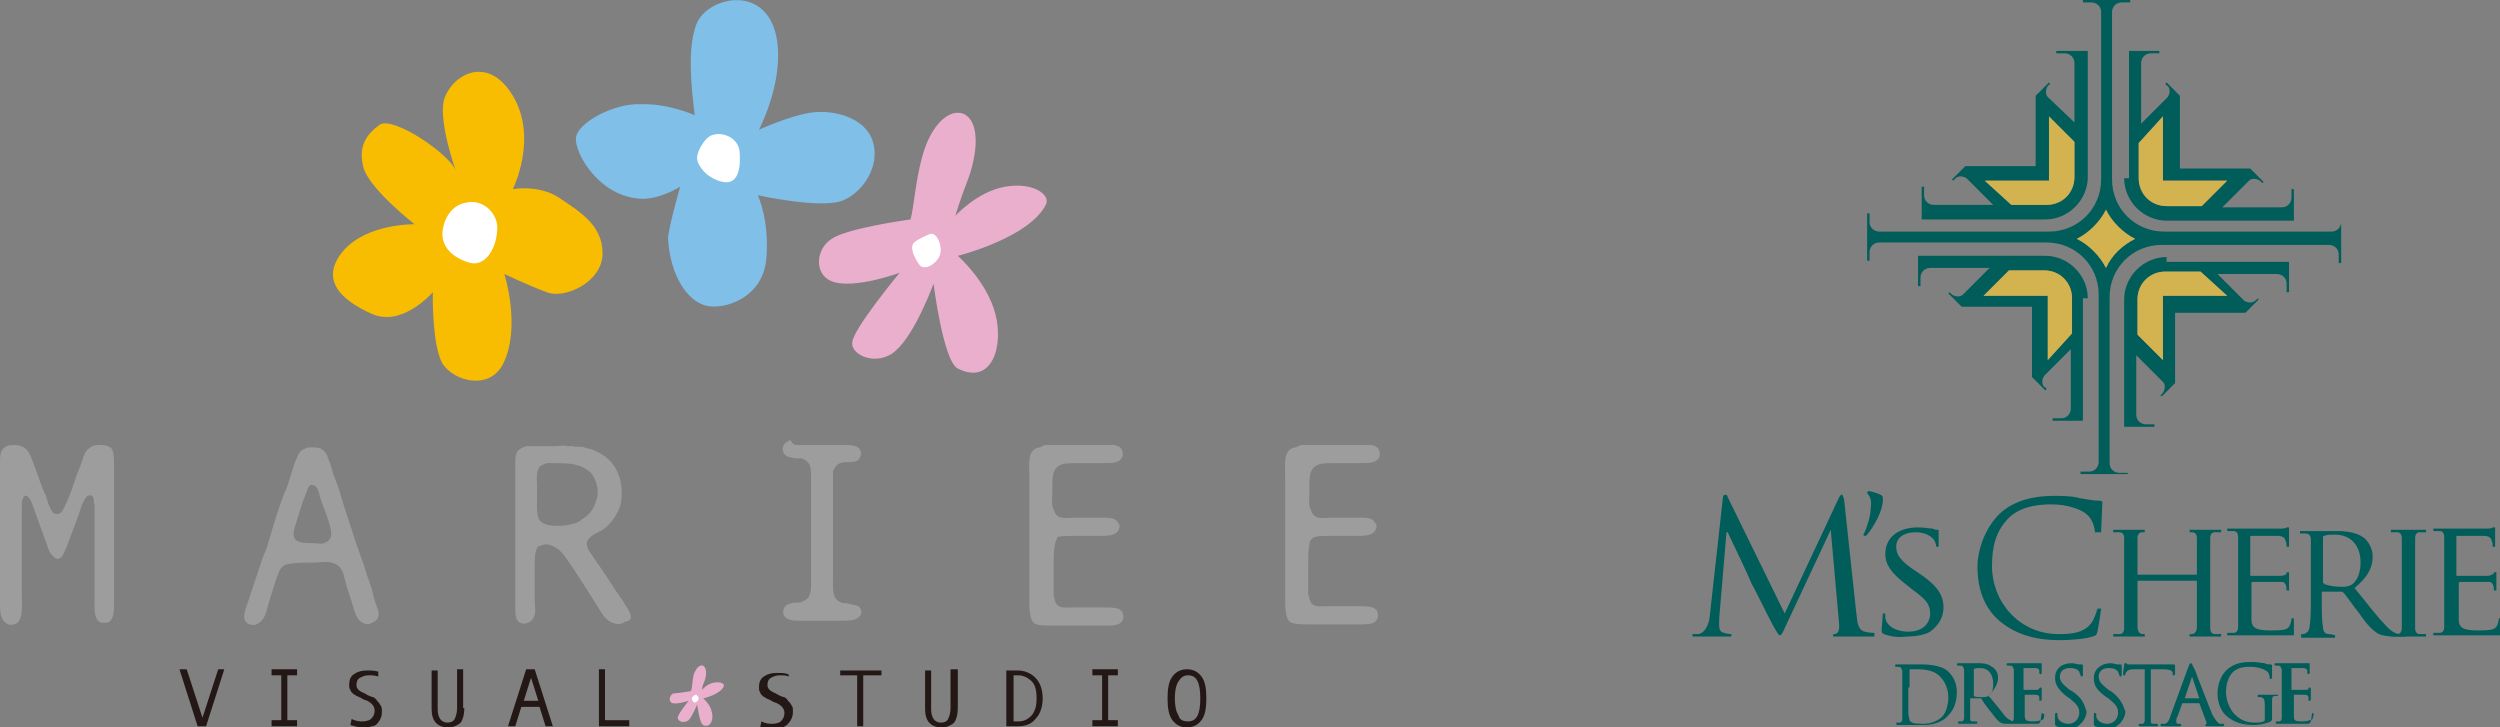 <?xml version="1.0" encoding="utf-8"?>
<!-- Generator: Adobe Illustrator 21.0.0, SVG Export Plug-In . SVG Version: 6.00 Build 0)  -->
<svg version="1.1" id="Layer_1" xmlns="http://www.w3.org/2000/svg" xmlns:xlink="http://www.w3.org/1999/xlink" x="0px" y="0px"
	 width="206.2px" height="60px" viewBox="0 0 206.2 60" enable-background="new 0 0 206.2 60" xml:space="preserve">
<rect x="0" y="0" width="206.2" height="60" fill="#808080" stroke="none"/>
<g>
	<g>
		<path fill="#005D5A" d="M168.7,18.1c1.9,0,3.5-1.6,3.5-3.5V4.2H171h-1.4v0.2c0,0,0.4,0,0.7,0c0.4,0,0.8,0.3,0.8,0.8v4.9L168.9,8
			c-0.2-0.2-0.2-0.6,0-0.9c0.1-0.1,0.2-0.2,0.2-0.2l-0.1-0.1l-1.1,1.1v5.8h-5.8l-1.1,1.1l0.1,0.1c0,0,0.1-0.1,0.2-0.2
			c0.2-0.2,0.6-0.2,0.9,0l0,0l2.2,2.2h-4.9c-0.4,0-0.8-0.3-0.8-0.8c0-0.2,0-0.7,0-0.7h-0.2V17v1.1l0,0l0,0H168.7z M163.7,14.9h5.3
			V9.6l2.1,2.1v2.9c0,1.3-1,2.3-2.3,2.3h-2.9L163.7,14.9z"/>
		<path fill="#005D5A" d="M175.2,14.7c0,1.9,1.6,3.5,3.5,3.5h10.5l0,0l0,0V17v-1.4h-0.2c0,0,0,0.4,0,0.7c0,0.4-0.3,0.8-0.8,0.8h-4.9
			l2.2-2.2c0.2-0.2,0.6-0.2,0.9,0c0.1,0.1,0.2,0.2,0.2,0.2l0.1-0.1l-1.1-1.1h-5.8V7.9l-1.1-1.1l-0.1,0.1c0,0,0,0.1,0.2,0.2
			c0.2,0.2,0.2,0.6,0,0.9l0,0l-2.2,2.2V5.2c0-0.4,0.3-0.8,0.8-0.8c0.2,0,0.7,0,0.7,0V4.2h-1.4h-1.1V14.7z M178.4,9.6v5.3h5.3
			l-2.1,2.1h-2.9c-1.3,0-2.3-1-2.3-2.3v-2.9L178.4,9.6z"/>
		<path fill="#005D5A" d="M193.1,17.6c0,0,0,0.4,0,0.7c0,0.4-0.3,0.8-0.8,0.8h-13.8c-2.4,0-4.3-1.9-4.3-4.3V1c0-0.4,0.3-0.8,0.8-0.8
			c0.2,0,0.7,0,0.7,0V0h-1.4h-1.1h-1.4v0.2c0,0,0.4,0,0.7,0c0.4,0,0.8,0.3,0.8,0.8v13.8c0,2.4-1.9,4.3-4.3,4.3H155
			c-0.4,0-0.8-0.3-0.8-0.8c0-0.2,0-0.7,0-0.7H154v1.4v1.1v1.4h0.2c0,0,0-0.4,0-0.7c0-0.4,0.3-0.8,0.8-0.8h13.8
			c2.4,0,4.3,1.9,4.3,4.3v13.8c0,0.4-0.3,0.8-0.8,0.8c-0.2,0-0.7,0-0.7,0v0.2h1.4h1.1h1.4V39c0,0-0.4,0-0.7,0
			c-0.4,0-0.8-0.3-0.8-0.8V24.5c0-2.4,1.9-4.3,4.3-4.3h13.8c0.4,0,0.8,0.3,0.8,0.8c0,0.2,0,0.7,0,0.7h0.2v-1.4v-1.1v-1.4H193.1z
			 M173.7,22.1c-0.5-1-1.4-1.9-2.4-2.4c1-0.5,1.9-1.4,2.4-2.4c0.5,1,1.4,1.9,2.4,2.4C175.1,20.2,174.2,21,173.7,22.1z"/>
		<path fill="#005D5A" d="M172.2,24.6c0-1.9-1.6-3.5-3.5-3.5h-10.5l0,0l0,0v1.1v1.4h0.2c0,0,0-0.4,0-0.7c0-0.4,0.3-0.8,0.8-0.8h4.9
			l-2.2,2.2l0,0c-0.2,0.2-0.6,0.2-0.9,0c-0.1-0.1-0.2-0.2-0.2-0.2l-0.1,0.1l1.1,1.1h5.8v5.8l1.1,1.1l0.1-0.1c0,0,0-0.1-0.2-0.2
			c-0.2-0.2-0.2-0.6,0-0.9l0,0l2.2-2.2v4.9c0,0.4-0.3,0.8-0.8,0.8c-0.3,0-0.7,0-0.7,0v0.2h1.4h1.1V24.6z M168.9,29.7v-5.3h-5.3
			l2.1-2.1h2.9c1.3,0,2.3,1,2.3,2.3v2.9L168.9,29.7z"/>
		<path fill="#005D5A" d="M178.7,21.2c-1.9,0-3.5,1.6-3.5,3.5v10.5h1.1h1.4v-0.2c0,0-0.4,0-0.7,0c-0.4,0-0.8-0.3-0.8-0.8v-4.9
			l2.2,2.2l0,0c0.2,0.2,0.2,0.6,0,0.9c-0.1,0.1-0.2,0.2-0.2,0.2l0.1,0.1l1.1-1.1v-5.8h5.8l1.1-1.1l-0.1-0.1c0,0,0,0.1-0.2,0.2
			c-0.2,0.2-0.6,0.2-0.9,0l-2.2-2.2h4.9c0.4,0,0.8,0.3,0.8,0.8c0,0.2,0,0.7,0,0.7h0.2v-1.4v-1.1l0,0l0,0H178.7z M183.7,24.4h-5.3
			v5.3l-2.1-2.1v-2.9c0-1.3,1-2.3,2.3-2.3h2.9L183.7,24.4z"/>
	</g>
	<g>
		<g>
			<path fill="#005D5A" d="M154.4,52.5c-0.3,0-3.2,0-3.2,0v-0.2c0.3,0,0.5-0.1,0.5-0.7l-0.7-7.9h0l-3.7,7.9
				c-0.3,0.7-0.4,0.8-0.5,0.8c-0.1,0-0.2-0.2-0.5-0.7c-0.4-0.7-1.7-3.4-1.8-3.5c-0.1-0.3-1.8-3.9-2-4.3h-0.1l-0.6,7.1
				c0,0.6-0.1,1.1,0.4,1.2c0.3,0.1,0.6,0.1,0.6,0.1v0.2h-3.2v-0.2c0,0,0.2,0,0.5,0c0.5-0.1,0.8-0.7,0.9-1.3l1.1-9.9
				c0-0.2,0.1-0.3,0.2-0.3c0.1,0,0.2,0.1,0.2,0.2l4.7,9.6l4.5-9.6c0.1-0.1,0.1-0.2,0.2-0.2c0.1,0,0.1,0.1,0.2,0.4l1,9.3
				c0.1,0.5,0,1.4,0.7,1.6c0.4,0.1,0.7,0.1,0.8,0.1V52.5z"/>
			<path fill="#005D5A" d="M154.1,40.8c-0.1-0.1-0.1-0.2-0.1-0.2c0,0,0.1-0.1,0.1-0.1c0.2,0,0.8,0.2,1,0.3c0.2,0.1,0.2,0.2,0.2,0.4
				c0,1-0.8,2.3-1.3,2.9c-0.1,0.1-0.1,0.1-0.2,0.1c0,0-0.1,0-0.1-0.1c0,0,0-0.1,0.1-0.2c0.2-0.5,0.5-1.3,0.5-2.1
				C154.4,41.3,154.2,40.9,154.1,40.8z"/>
			<path fill="#005D5A" d="M155.4,52.3c-0.2-0.1-0.2-0.1-0.2-0.4l0.1-1.3h0.2c0,0,0,0.3,0,0.4c0.2,0.8,1.1,1.1,1.9,1.1
				c1.2,0,1.8-0.7,1.8-1.5c0-0.8-0.4-1.2-1.5-2l-0.5-0.4c-1.3-1-1.7-1.7-1.7-2.5c0-1.4,1.1-2.2,2.7-2.2c0.5,0,1,0.1,1.2,0.1
				c0.2,0.1,0.3,0.1,0.4,0.1s0.1,0,0.1,0.1c0,0.1,0,1.3,0,1.3h-0.2c0,0,0-0.3-0.2-0.6c-0.1-0.1-0.5-0.6-1.5-0.6
				c-0.9,0-1.6,0.4-1.6,1.2c0,0.7,0.4,1.2,1.6,2l0.3,0.2c1.5,1,2,1.8,2,2.8c0,0.7-0.3,1.4-1.1,2c-0.5,0.3-1.3,0.4-1.9,0.4
				C156.6,52.6,155.9,52.5,155.4,52.3z"/>
			<path fill="#005D5A" d="M172.8,44.1c0-0.6-0.2-1.2-0.6-1.6c-0.5-0.5-1.7-0.9-3-0.9c-2,0-3,0.6-3.5,1.1c-1.1,1.1-1.4,2.4-1.4,4
				c0,2.9,2.2,5.6,5.5,5.6c1.1,0,2-0.1,2.6-0.8c0.3-0.3,0.5-1,0.6-1.3h0.3c0,0.1-0.2,1.4-0.3,1.9c-0.1,0.3-0.1,0.3-0.4,0.4
				c-0.6,0.2-1.8,0.3-2.7,0.3c-2.3,0-3.8-0.6-5-1.6c-1.5-1.3-1.8-3.1-1.8-4.5c0-1,0.4-2.8,1.7-4.2c0.9-0.9,2.3-1.6,4.6-1.6
				c0.6,0,1.5,0,2.2,0.2c0.6,0.1,1.1,0.2,1.6,0.2c0.2,0,0.2,0.1,0.2,0.2c0,0.1-0.1,2.2-0.1,2.4H172.8z"/>
			<path fill="#005D5A" d="M189.9,52.3c0.1,0,0.2,0,0.3-0.1c0.2-0.1,0.3-0.3,0.3-0.6c0.1-0.5,0.1-1.4,0.1-2.5v-2c0-1.8,0-2.1,0-2.5
				c0-0.4-0.1-0.6-0.5-0.6c-0.1,0-0.4,0-0.4,0v-0.2c0,0,2.6,0,3,0c0.8,0,1.6,0.1,2.2,0.5c0.3,0.2,0.8,0.8,0.8,1.6
				c0,0.9-0.4,1.7-1.5,2.6c1,1.2,1.8,2.3,2.5,3c0.6,0.7,1,0.8,1.3,0.8c0.2,0,0.3,0,0.4,0c0.1,0,0.1,0.1,0.1,0.1
				c0,0.1-0.1,0.1-0.3,0.1h-0.7c-0.7,0-1-0.1-1.3-0.2c-0.5-0.3-1-0.8-1.6-1.7c-0.5-0.6-1-1.4-1.3-1.7c-0.1-0.1-0.1-0.1-0.2-0.1
				l-1.5,0c-0.1,0-0.1,0-0.1,0.1v0.3c0,1.1,0,2,0.1,2.5c0,0.3,0.1,0.6,0.5,0.6c0.2,0,0.5,0.1,0.5,0.1v0.2c0,0-2.5,0-2.8,0V52.3z
				 M191.7,48.1c0,0.1,0,0.1,0.1,0.1c0.2,0.1,0.8,0.2,1.3,0.2c0.3,0,0.6,0,0.9-0.2c0.4-0.3,0.7-0.9,0.7-1.8c0-1.4-0.8-2.3-2.1-2.3
				c-0.4,0-0.7,0-0.9,0.1c-0.1,0-0.1,0.1-0.1,0.1V48.1z"/>
			<path fill="#005D5A" d="M197.2,52.5v-0.2c0,0,0.3,0,0.5,0c0.2,0,0.4-0.1,0.4-0.5c0-0.4,0-7,0-7.4c0-0.4-0.2-0.5-0.4-0.5
				c-0.1,0-0.5,0-0.5,0v-0.2h2.9v0.2c0,0-0.3,0-0.5,0c-0.2,0-0.4,0.1-0.4,0.5c0,0.4,0,7,0,7.4c0,0.4,0.2,0.5,0.4,0.5
				c0.1,0,0.5,0,0.5,0v0.2H197.2z"/>
			<g>
				<path fill="#005D5A" d="M176.3,51.7c0,0.5,0.3,0.6,0.4,0.6c0.1,0,0.2,0,0.2,0v0.2h-2.6v-0.2c0,0,0.3,0,0.5,0
					c0.2,0,0.4-0.1,0.4-0.5c0-0.4,0-7,0-7.4c0-0.4-0.2-0.5-0.4-0.5c-0.1,0-0.5,0-0.5,0v-0.2h2.6v0.2c0,0-0.1,0-0.2,0
					c-0.2,0-0.4,0.1-0.4,0.5C176.3,44.8,176.3,51.3,176.3,51.7z"/>
				<path fill="#005D5A" d="M181.2,51.7c0,0.5-0.3,0.6-0.4,0.6c-0.1,0-0.2,0-0.2,0v0.2h2.6v-0.2c0,0-0.3,0-0.5,0
					c-0.2,0-0.4-0.1-0.4-0.5c0-0.4,0-7,0-7.4c0-0.4,0.2-0.5,0.4-0.5c0.1,0,0.5,0,0.5,0v-0.2h-2.6v0.2c0,0,0.1,0,0.2,0
					c0.2,0,0.4,0.1,0.4,0.5C181.2,44.8,181.2,51.3,181.2,51.7z"/>
				<rect x="175.7" y="47.4" fill="#005D5A" width="6.1" height="0.5"/>
			</g>
			<g>
				<path fill="#005D5A" d="M189,51.1c-0.1,0.5-0.2,0.7-0.5,0.8c-0.3,0.1-0.9,0.1-1.2,0.1c-1.2,0-1.6-0.2-1.6-0.9c0-0.2,0-1.6,0-2
					v-1c0,0,0-0.1,0.1-0.1c0.2,0,2.1,0,2.4,0c0.3,0,0.4,0.3,0.4,0.7h0.2v-1.5h-0.2c0,0,0,0.2-0.1,0.2c-0.2,0.1-0.3,0.1-0.6,0.1
					c-0.3,0-2,0-2.2,0c-0.1,0-0.1,0-0.1-0.1v-3.1c0-0.1,0-0.1,0.1-0.1c0.1,0,2,0,2.2,0c0.4,0,0.6,0.2,0.6,0.4
					c0.1,0.1,0.1,0.4,0.1,0.5h0.2v-1.6h-0.2c0,0-0.1,0.1-0.4,0.1c-0.3,0-1.8,0-1.9,0h-2.6v0.2c0,0,0.3,0,0.5,0
					c0.2,0,0.4,0.1,0.4,0.5c0,0.4,0,7,0,7.4c0,0.4-0.2,0.5-0.4,0.5c-0.1,0-0.5,0-0.5,0v0.2h2.6h2.9v-1.4H189z"/>
			</g>
			<g>
				<path fill="#005D5A" d="M206.1,51.1c-0.1,0.5-0.2,0.7-0.5,0.8c-0.3,0.1-0.9,0.1-1.2,0.1c-1.2,0-1.6-0.2-1.6-0.9c0-0.2,0-1.6,0-2
					v-1c0,0,0-0.1,0.1-0.1c0.2,0,2.1,0,2.4,0c0.3,0,0.4,0.3,0.4,0.7h0.2v-1.5h-0.2c0,0,0,0.2-0.2,0.2c-0.1,0.1-0.3,0.1-0.6,0.1
					c-0.3,0-2,0-2.2,0c-0.1,0-0.1,0-0.1-0.1v-3.1c0-0.1,0-0.1,0.1-0.1c0.1,0,2,0,2.2,0c0.4,0,0.6,0.2,0.6,0.4
					c0.1,0.1,0.1,0.4,0.1,0.5h0.2v-1.6h-0.2c0,0-0.1,0.1-0.4,0.1c-0.3,0-1.8,0-1.9,0h-2.6v0.2c0,0,0.3,0,0.5,0
					c0.2,0,0.4,0.1,0.4,0.5c0,0.4,0,7,0,7.4c0,0.4-0.2,0.5-0.4,0.5c-0.1,0-0.5,0-0.5,0v0.2h2.6h2.9v-1.4H206.1z"/>
			</g>
		</g>
	</g>
	<g>
		<path fill="#005D5A" d="M158.4,54.8h-0.3c-0.3,0-0.6,0-0.7,0c-0.1,0-0.1,0-0.2,0c0,0,0,0-0.1,0c-0.1,0-0.4,0-0.7,0
			c0,0-0.1,0-0.1,0.1c0,0,0,0.1,0.1,0.1c0.1,0,0.2,0,0.2,0c0.2,0,0.2,0.1,0.3,0.3c0,0.2,0,0.4,0,1.4v1.2c0,0.6,0,1.2,0,1.4
			c0,0.2-0.1,0.3-0.2,0.3c-0.1,0-0.1,0-0.2,0c-0.1,0-0.1,0-0.1,0.1c0,0.1,0.1,0.1,0.1,0.1c0,0,0.1,0,0.2,0c0.1,0,0.1,0,0.2,0
			c0.1,0,0.3,0,0.3,0c0,0,0.1,0,0.2,0c0.1,0,0.2,0,0.4,0c0.4,0,0.7,0,0.9,0c0.8,0,1.6-0.3,2-0.8c0.5-0.5,0.7-1.2,0.7-1.9
			c0-0.9-0.4-1.4-0.7-1.7C160.2,54.9,159.2,54.8,158.4,54.8z M157.5,56.7c0-0.5,0-1.2,0-1.4c0-0.1,0-0.1,0.1-0.1c0,0,0.3,0,0.4,0
			c0.9,0,1.6,0.1,2.1,0.7c0.2,0.2,0.6,0.8,0.6,1.6c0,0.6-0.2,1.3-0.5,1.6c-0.4,0.4-1,0.6-1.6,0.6c-0.8,0-1-0.1-1.1-0.3
			c0-0.1-0.1-0.4-0.1-0.5c0-0.1,0-0.7,0-1.4V56.7z"/>
		<path fill="#005D5A" d="M168.7,58.9c-0.1,0-0.1,0.1-0.1,0.1c0,0.3-0.1,0.4-0.3,0.4c-0.2,0.1-0.5,0.1-0.6,0.1
			c-0.6,0-0.7-0.1-0.7-0.5c0-0.1,0-0.5,0-0.8c0-0.1,0-0.2,0-0.3v-0.6l0,0c0.1,0,0.8,0,0.9,0c0.2,0,0.3,0.1,0.3,0.2
			c0,0.1,0,0.1,0,0.2c0,0.1,0,0.1,0.1,0.1c0.1,0,0.1-0.1,0.1-0.2c0,0,0-0.3,0-0.4c0-0.1,0-0.2,0-0.3c0,0,0-0.1,0-0.1
			c0-0.1-0.1-0.1-0.1-0.1c0,0-0.1,0-0.1,0.1l0,0c-0.1,0.1-0.1,0.1-0.3,0.1c-0.1,0-0.6,0-1,0c0,0,0,0,0,0v-1.8c0,0,0,0,0,0
			c0.1,0,0.8,0,0.9,0c0.3,0,0.4,0.1,0.4,0.2c0,0.1,0,0.2,0,0.2c0,0.1,0.1,0.1,0.1,0.1c0,0,0.1,0,0.1-0.1c0-0.1,0-0.2,0-0.3
			c0-0.1,0-0.1,0-0.1c0-0.1,0-0.2,0-0.2c0,0,0-0.1,0-0.1c0-0.1,0-0.1-0.1-0.1c0,0-0.1,0-0.1,0c0,0,0,0,0,0c-0.1,0-0.2,0-0.3,0
			c-0.2,0-1.5,0-1.5,0l-0.3,0c-0.1,0-0.3,0-0.5,0c0,0-0.1,0-0.1,0.1c0,0,0,0.1,0.1,0.1c0.1,0,0.2,0,0.2,0c0.2,0,0.2,0.1,0.3,0.3
			c0,0.2,0,0.4,0,1.4v1.2c0,0.6,0,1.2,0,1.4c0,0.1,0,0.2-0.1,0.3c-0.2-0.1-0.4-0.2-0.6-0.4c-0.3-0.4-0.7-0.9-1.2-1.5l-0.2-0.2
			c0.5-0.5,0.8-1,0.8-1.5c0-0.5-0.3-0.8-0.5-0.9c-0.4-0.3-0.8-0.3-1.2-0.3c-0.1,0-0.4,0-0.6,0c-0.1,0-0.2,0-0.2,0c0,0,0,0-0.1,0
			c-0.1,0-0.4,0-0.7,0c0,0-0.1,0-0.1,0.1c0,0,0,0.1,0.1,0.1c0.1,0,0.2,0,0.2,0c0.2,0,0.2,0.1,0.3,0.3c0,0.2,0,0.4,0,1.4v1.2
			c0,0.6,0,1.2,0,1.4c0,0.2-0.1,0.3-0.2,0.3c-0.1,0-0.1,0-0.2,0c-0.1,0-0.1,0-0.1,0.1c0,0.1,0.1,0.1,0.1,0.1c0.2,0,0.5,0,0.6,0l0,0
			c0,0,0,0,0.1,0c0.1,0,0.5,0,0.7,0c0.1,0,0.1-0.1,0.1-0.1c0,0,0-0.1-0.1-0.1c-0.1,0-0.2,0-0.3,0c-0.2,0-0.2-0.1-0.2-0.3
			c0-0.3,0-0.8,0-1.4v-0.2c0,0,0,0,0,0l0.8,0c0,0,0,0,0.1,0c0.1,0.1,0.1,0.2,0.2,0.3c0.1,0.2,0.3,0.4,0.5,0.7l0.1,0.1
			c0.3,0.4,0.5,0.7,0.8,0.9c0.2,0.1,0.3,0.1,0.6,0.1c0,0,0,0,0,0c0,0,0,0,0,0c0,0,0,0,0.1,0h0.5c0,0,0.1,0,0.1,0c0.1,0,0.2,0,0.4,0
			l0.2,0c0.2,0,0.6,0,1,0c0.3,0,0.3,0,0.4-0.2c0-0.1,0.1-0.6,0.1-0.7C168.7,59,168.7,58.9,168.7,58.9z M162.8,55.2
			C162.8,55.2,162.8,55.1,162.8,55.2c0.1-0.1,0.3-0.1,0.5-0.1c0.7,0,1.1,0.5,1.1,1.3c0,0.5-0.1,0.8-0.4,1c-0.2,0.1-0.3,0.1-0.5,0.1
			c-0.3,0-0.6,0-0.7-0.1c0,0,0,0,0,0V55.2z"/>
		<path fill="#005D5A" d="M170.9,57l-0.2-0.1c-0.6-0.5-0.8-0.7-0.8-1.1c0-0.4,0.3-0.7,0.8-0.7c0.6,0,0.7,0.2,0.8,0.3
			c0,0.1,0.1,0.2,0.1,0.3c0,0,0,0.1,0.1,0.1c0.1,0,0.1-0.1,0.1-0.2c0-0.4,0-0.6,0-0.7c0,0,0,0,0,0c0-0.1-0.1-0.1-0.1-0.1
			c0,0-0.1,0-0.2,0c-0.2,0-0.4-0.1-0.6-0.1c-0.9,0-1.4,0.5-1.4,1.2c0,0.5,0.2,0.9,0.9,1.5l0.3,0.2c0.6,0.5,0.8,0.7,0.8,1.2
			c0,0.4-0.3,0.9-0.9,0.9c-0.2,0-0.8-0.1-0.9-0.6c0-0.1,0-0.2,0-0.2c0,0,0-0.1-0.1-0.1c-0.1,0-0.1,0.1-0.1,0.1l0,0.1
			c0,0.1,0,0.4,0,0.6c0,0.2,0,0.2,0.1,0.3c0.3,0.1,0.6,0.2,0.9,0.2c0.4,0,0.8-0.1,1-0.3c0.4-0.3,0.6-0.8,0.6-1.1
			C171.9,58.1,171.8,57.6,170.9,57z"/>
		<path fill="#005D5A" d="M174.1,57l-0.2-0.1c-0.6-0.5-0.8-0.7-0.8-1.1c0-0.4,0.3-0.7,0.8-0.7c0.6,0,0.7,0.2,0.8,0.3
			c0,0.1,0.1,0.2,0.1,0.3c0,0,0,0.1,0.1,0.1c0.1,0,0.1-0.1,0.1-0.2c0-0.4,0-0.6,0-0.7c0,0,0,0,0,0c0-0.1-0.1-0.1-0.1-0.1
			c0,0-0.1,0-0.2,0c-0.2,0-0.4-0.1-0.6-0.1c-0.8,0-1.4,0.5-1.4,1.2c0,0.5,0.1,0.9,0.9,1.5l0.3,0.2c0.6,0.5,0.8,0.7,0.8,1.2
			c0,0.4-0.3,0.9-0.9,0.9c-0.2,0-0.8-0.1-0.9-0.6c0-0.1,0-0.2,0-0.2c0,0,0-0.1-0.1-0.1c-0.1,0-0.1,0.1-0.1,0.1l0,0.1
			c0,0.1,0,0.4,0,0.6c0,0.2,0,0.2,0.1,0.3c0.3,0.1,0.6,0.2,0.9,0.2c0.4,0,0.8-0.1,1-0.3c0.4-0.3,0.6-0.8,0.6-1.1
			C175.1,58.1,174.9,57.6,174.1,57z"/>
		<path fill="#005D5A" d="M178.4,55.2c0.7,0,0.8,0.2,0.8,0.3l0,0.1c0,0.1,0,0.1,0.1,0.1c0,0,0.1,0,0.1-0.1c0,0,0-0.1,0-0.2
			c0-0.2,0-0.4,0-0.5c0,0,0-0.1-0.1-0.1c0,0,0,0-0.1,0c0,0-0.1,0-0.1,0c-0.1,0-0.3,0-0.5,0h-2.5c-0.1,0-0.3,0-0.5,0
			c-0.1,0-0.2,0-0.2-0.1c0,0-0.1,0-0.1,0c-0.1,0-0.1,0.1-0.1,0.2c0,0-0.1,0.6-0.1,0.7c0,0.1,0.1,0.1,0.1,0.1c0.1,0,0.1,0,0.1-0.1
			c0,0,0-0.1,0.1-0.2c0.1-0.1,0.2-0.2,0.6-0.2l0.9,0v2.8c0,0.6,0,1.2,0,1.4c0,0.2-0.1,0.3-0.2,0.3c-0.1,0-0.1,0-0.2,0
			c-0.1,0-0.1,0-0.1,0.1c0,0.1,0.1,0.1,0.1,0.1c0.1,0,0.4,0,0.5,0c0.1,0,0.1,0,0.1,0c0,0,0,0,0.1,0c0.1,0,0.5,0,0.7,0
			c0.1,0,0.1-0.1,0.1-0.1c0,0,0-0.1-0.1-0.1c-0.1,0-0.2,0-0.3,0c-0.2,0-0.2-0.1-0.2-0.3c0-0.3,0-0.8,0-1.4v-2.8L178.4,55.2z"/>
		<path fill="#005D5A" d="M183.4,59.7c-0.1,0-0.2,0-0.3,0c-0.1,0-0.3-0.2-0.6-0.7c-0.3-0.7-0.9-2.3-1.3-3.3
			c-0.1-0.4-0.3-0.7-0.3-0.7c-0.1-0.2-0.1-0.3-0.2-0.3c-0.1,0-0.1,0.1-0.2,0.3l-1.5,4.1c-0.1,0.4-0.3,0.6-0.5,0.6c0,0-0.1,0-0.2,0
			c-0.1,0-0.1,0-0.1,0.1c0,0.1,0.1,0.1,0.2,0.1c0.2,0,0.4,0,0.6,0c0.1,0,0.1,0,0.2,0c0,0,0.1,0,0.2,0c0.1,0,0.3,0,0.4,0
			c0.1,0,0.1,0,0.1-0.1c0,0,0-0.1-0.1-0.1h-0.1c-0.1,0-0.2,0-0.2-0.2c0-0.1,0-0.3,0.1-0.4L180,58c0,0,0,0,0,0h1.4c0,0,0,0,0,0
			l0.6,1.6c0,0,0,0.1,0,0.1c0,0,0,0,0,0c-0.1,0-0.1,0.1-0.1,0.1c0,0.1,0.1,0.1,0.2,0.1h0c0.3,0,0.7,0,1,0
			C183.5,59.9,183.5,59.9,183.4,59.7C183.5,59.8,183.5,59.7,183.4,59.7z M181.4,57.6h-1.2l0.6-1.8c0,0,0,0,0,0c0,0,0,0,0,0
			L181.4,57.6L181.4,57.6z"/>
		<path fill="#005D5A" d="M187.7,57.3c-0.1,0-0.4,0-0.5,0c-0.1,0-0.1,0-0.1,0c0,0,0,0-0.1,0c-0.1,0-0.4,0-0.7,0c0,0-0.1,0-0.1,0.1
			c0,0,0,0.1,0.1,0.1c0.1,0,0.2,0,0.2,0c0.2,0.1,0.3,0.1,0.3,0.7v1.1c0,0.1,0,0.2-0.1,0.2c-0.2,0.1-0.5,0.1-0.7,0.1
			c-0.7,0-1.2-0.2-1.7-0.7c-0.2-0.2-0.7-0.9-0.7-1.8c0-0.7,0.2-1.3,0.6-1.7c0.5-0.4,1-0.4,1.4-0.4c0.8,0,1.4,0.3,1.5,0.5
			c0.1,0.2,0.1,0.4,0.1,0.4c0,0.1,0,0.1,0.1,0.1c0.1,0,0.1-0.1,0.1-0.2c0-0.5,0-0.7,0-0.8c0,0,0-0.1,0-0.1c0,0,0-0.1-0.1-0.1
			c-0.2,0-0.4,0-0.5-0.1c-0.2,0-0.6-0.1-1-0.1c-0.5,0-1.2,0-1.8,0.4c-0.7,0.4-1.1,1.3-1.1,2.2c0,0.9,0.4,1.6,0.8,1.9
			c0.6,0.5,1.3,0.7,2.2,0.7c0.4,0,1-0.1,1.4-0.3c0.1-0.1,0.1-0.1,0.1-0.4v-0.7c0-0.3,0-0.5,0-0.7c0-0.2,0.1-0.3,0.2-0.3
			c0.1,0,0.1,0,0.2,0c0.1,0,0.1,0,0.1-0.1C187.9,57.3,187.8,57.3,187.7,57.3z"/>
		<path fill="#005D5A" d="M190.9,58.9c-0.1,0-0.1,0.1-0.1,0.1c0,0.3-0.1,0.4-0.3,0.4c-0.2,0.1-0.5,0.1-0.6,0.1
			c-0.7,0-0.7-0.1-0.7-0.5c0-0.1,0-0.5,0-0.8c0-0.1,0-0.2,0-0.3v-0.6l0,0c0.1,0,0.8,0,0.9,0c0.2,0,0.3,0.1,0.3,0.2
			c0,0.1,0,0.1,0,0.2c0,0.1,0,0.1,0.1,0.1c0.1,0,0.1-0.1,0.1-0.2c0,0,0-0.3,0-0.4c0-0.1,0-0.2,0-0.3c0,0,0-0.1,0-0.1
			c0-0.1-0.1-0.1-0.1-0.1c0,0-0.1,0-0.1,0.1l0,0c0,0.1-0.1,0.1-0.3,0.1c-0.1,0-0.6,0-1.1,0c0,0,0,0,0,0v-1.8c0,0,0,0,0,0
			c0.1,0,0.8,0,0.9,0c0.3,0,0.4,0.1,0.4,0.2c0,0.1,0,0.2,0,0.2c0,0.1,0.1,0.1,0.1,0.1c0,0,0.1,0,0.1-0.1c0-0.1,0-0.2,0-0.3
			c0-0.1,0-0.1,0-0.1c0-0.1,0-0.2,0-0.2c0,0,0-0.1,0-0.1c0-0.1,0-0.1-0.1-0.1c0,0,0,0-0.1,0c0,0,0,0,0,0c0,0-0.2,0-0.3,0
			c-0.2,0-1.5,0-1.5,0l-0.3,0c-0.1,0-0.3,0-0.5,0c0,0-0.1,0-0.1,0.1c0,0,0,0.1,0.1,0.1c0.1,0,0.2,0,0.2,0c0.2,0,0.2,0.1,0.3,0.3
			c0,0.2,0,0.4,0,1.4v1.2c0,0.6,0,1.2,0,1.4c0,0.2-0.1,0.3-0.2,0.3c-0.1,0-0.1,0-0.2,0c-0.1,0-0.1,0-0.1,0.1c0,0.1,0.1,0.1,0.1,0.1
			c0,0,0.1,0,0.2,0c0.1,0,0.1,0,0.2,0c0.1,0,0.3,0,0.3,0c0.1,0,0.2,0,0.5,0l0.2,0c0.2,0,0.6,0,1,0c0.3,0,0.3,0,0.4-0.2
			c0-0.1,0.1-0.6,0.1-0.7C191,59,191,58.9,190.9,58.9z"/>
	</g>
	<g>
		<path fill="#D3B250" d="M163.7,14.9h5.3V9.6l2.1,2.1v2.9c0,1.3-1,2.3-2.3,2.3h-2.9L163.7,14.9z"/>
		<path fill="#D3B250" d="M178.4,9.6v5.3h5.3l-2.1,2.1h-2.9c-1.3,0-2.3-1-2.3-2.3v-2.9L178.4,9.6z"/>
		<path fill="#D3B250" d="M168.9,29.7v-5.3h-5.3l2.1-2.1h2.9c1.3,0,2.3,1,2.3,2.3v2.9L168.9,29.7z"/>
		<path fill="#D3B250" d="M183.7,24.4h-5.3v5.3l-2.1-2.1v-2.9c0-1.3,1-2.3,2.3-2.3h2.9L183.7,24.4z"/>
		<path fill="#D3B250" d="M173.7,22.1c-0.5-1-1.4-1.9-2.4-2.4c1-0.5,1.9-1.4,2.4-2.4c0.5,1,1.4,1.9,2.4,2.4
			C175.1,20.2,174.2,21,173.7,22.1z"/>
	</g>
</g>
<g>
	<g>
		<path fill="#F8BD00" d="M37.6,14.1c-0.4-1.3-5.2-4.6-6.3-3.8c-1.1,0.8-1.8,1.8-1.3,3.6c0.6,1.8,4.2,4.6,4.2,4.6s-3.9-0.1-5.9,2.2
			c-2,2.4-0.1,4.1,2.4,5.2c2.5,1.1,5-1.8,5-1.8s-0.1,4.3,0.8,5.9c1,1.5,3.9,2.2,5,0c1.5-3,0.1-7.4,0.1-7.4s2.1,1,3.5,1.5
			c1.4,0.6,4.6-0.8,4.6-3.2c0-2.4-2-3.5-3.6-4.6c-1.7-1.1-3.8-0.7-3.8-0.7s2.1-4.2,0-7.7c-2.1-3.5-5.1-1.7-5.7,0.4
			C36.2,10.2,37.6,14.1,37.6,14.1z"/>
		<path fill="#FFFFFF" d="M38.5,16.7c1.4-0.3,2.7,1,2.5,2.4c-0.1,1.4-1,3.1-2.5,2.5c-1.4-0.5-2.1-1.4-2-2.5
			C36.6,18.1,37.2,16.9,38.5,16.7z"/>
	</g>
	<g>
		<path fill="#80BFE8" d="M57.3,9.5c-0.3-2.5-0.6-5.4,0.1-7.4c0.8-2.4,6-3.6,6.7,1.3c0.5,3.5-1.5,7.3-1.5,7.3s2.4-1.1,4.2-1.4
			c2-0.3,4.6,0.4,5.2,2.4c0.6,2-0.8,4.1-2.4,4.8c-1.7,0.8-7.1-0.4-7.1-0.4s1,2.1,0.7,5.3c-0.3,3.2-3.5,4.2-5,3.8
			c-1.5-0.4-2.9-2.4-3.1-5.5c0-0.8,1-4.3,1-4.3s-1.6,1-3.1,1c-3.6-0.1-5.6-3.8-5.5-5c0.1-1.3,3.2-2.9,5.3-2.8
			C55.1,8.5,57.3,9.5,57.3,9.5z"/>
		<path fill="#FFFFFF" d="M58.9,11.1c0.8-0.2,2,0.3,2.1,1.4c0.1,1.1,0,2.8-1.4,2.5c-1.4-0.3-2.2-1.5-2.1-2.1
			C57.6,12.3,58.2,11.2,58.9,11.1z"/>
	</g>
	<g>
		<path fill="#EAAFCD" d="M75.1,18.1c0.3-1.1,0.4-3.2,1-5.3c0.7-2.5,2.2-3.9,3.4-3.4c1.4,0.7,1.1,3.4,0.3,5.5c-0.7,1.8-1,2.9-1,2.9
			s1.8-2,4.1-2.4c2.2-0.4,3.7,0.6,3.4,1.4C85,19.6,79,21.1,79,21.1s2.4,2.1,3.1,4.8c0.7,2.7-0.3,5.9-3.1,4.5c-1.2-0.6-2-7-2-7
			s-1.5,4.1-3.1,5.5c-1.5,1.4-3.8,0.4-3.6-0.7c0.1-1.1,3.9-5.7,3.9-5.7s-3.8,1.4-5.6,0.7c-1.5-0.6-1.3-2.7,0-3.5
			C69.9,18.8,75.1,18.1,75.1,18.1z"/>
		<path fill="#FFFFFF" d="M76.7,19.3c0.6-0.2,1.1,1.1,0.8,1.8c-0.3,0.7-1.3,1.3-1.7,0.7c-0.4-0.6-0.8-1.4-0.4-1.8
			C75.9,19.6,76.3,19.5,76.7,19.3z"/>
	</g>
	<g>
		<path fill-rule="evenodd" clip-rule="evenodd" fill="#9D9D9E" d="M65.7,36.7c1.2,0,2.5,0,3.7,0c0.8,0,1.5,0,1.6,0.6
			c0.1,0.2-0.1,0.4-0.1,0.5c-0.3,0.5-1.1,0.2-1.6,0.4c-0.3,0.1-0.5,0.4-0.6,0.7c0,0.1,0,0.3,0,0.4c0,2.2,0,4.5,0,6.7
			c0,0.7,0,1.4,0,2c0,0.4,0,0.8,0.1,1.1c0.1,0.3,0.3,0.5,0.6,0.6c0.2,0.1,0.4,0,0.6,0.1c0.3,0.1,0.6,0.1,0.8,0.2
			c0.2,0.1,0.3,0.5,0.2,0.7c-0.1,0.2-0.3,0.3-0.5,0.4c-0.4,0.1-0.9,0.1-1.4,0.1c-1,0-1.9,0-2.9,0c-0.8,0-1.4,0-1.6-0.6
			c0-0.2,0-0.4,0.1-0.5c0.2-0.3,0.4-0.3,0.8-0.4c0.1,0,0.2,0,0.3,0c0.2,0,0.3,0,0.4-0.1c0.6-0.2,0.7-0.7,0.7-1.4c0-2.2,0-4.5,0-6.8
			c0-0.6,0-1.3,0-1.9c0-0.4,0-0.8-0.1-1.1c-0.1-0.3-0.4-0.5-0.7-0.6c-0.2,0-0.3,0-0.5,0c-0.5-0.1-0.8-0.1-1-0.5
			c-0.2-0.6,0.3-0.9,0.6-1C65.4,36.7,65.6,36.7,65.7,36.7z"/>
		<path fill-rule="evenodd" clip-rule="evenodd" fill="#9D9D9E" d="M86.3,36.7c1.2,0,2.4,0,3.5,0c0.4,0,0.7,0,1.1,0
			c0.2,0,0.4,0,0.6,0c0.1,0,0.3,0,0.4,0c0.4,0.1,0.6,0.2,0.7,0.6c0,0.1,0,0.2,0,0.3c-0.2,0.6-0.8,0.6-1.6,0.6c-0.7,0-1.5,0-2.2,0
			c-0.4,0-0.9,0-1.2,0.1c-0.9,0.3-0.8,1.2-0.8,2.3c0,0.5-0.1,1.1,0.1,1.4c0.1,0.3,0.2,0.5,0.4,0.6c0.3,0.2,0.8,0.1,1.2,0.1
			c0.8,0,1.6,0,2.4,0c0.6,0,1.1,0,1.3,0.4c0.1,0.1,0.2,0.3,0.1,0.5c-0.2,0.6-0.9,0.6-1.7,0.6c-0.7,0-1.4,0-2.2,0
			c-0.4,0-0.9,0-1.2,0.1C87.2,44.5,87,44.7,87,45c-0.1,0.4-0.1,1.2-0.1,1.8c0,0.5,0,0.9,0,1.4c0,0.2,0,0.5,0,0.7c0,0.1,0,0.1,0,0.2
			c0.1,0.3,0.1,0.6,0.3,0.8c0.3,0.3,0.9,0.2,1.5,0.2c0.8,0,1.5,0,2.3,0c0.4,0,0.9,0,1.2,0.1c0.2,0.1,0.4,0.2,0.4,0.4
			c0.2,0.4-0.1,0.8-0.4,0.9c-0.3,0.1-0.7,0.1-1.1,0.1c-0.5,0-1,0-1.6,0c-0.9,0-1.8,0-2.7,0c-0.6,0-1.2,0-1.5-0.2
			c-0.4-0.3-0.4-1.3-0.4-2c0-1.8,0-3.6,0-5.4c0-1.6,0-3.1,0-4.7c0-0.6-0.1-1.6,0.2-2c0.1-0.2,0.4-0.4,0.7-0.4
			C86.1,36.7,86.2,36.7,86.3,36.7z"/>
		<path fill-rule="evenodd" clip-rule="evenodd" fill="#9D9D9E" d="M107.5,36.7c1.2,0,2.3,0,3.5,0c0.4,0,0.7,0,1.1,0
			c0.2,0,0.4,0,0.6,0c0.1,0,0.3,0,0.4,0c0.4,0.1,0.6,0.2,0.7,0.6c0,0.1,0,0.2,0,0.3c-0.2,0.6-0.8,0.6-1.6,0.6c-0.7,0-1.5,0-2.2,0
			c-0.4,0-0.9,0-1.2,0.1c-0.9,0.3-0.8,1.2-0.8,2.3c0,0.5-0.1,1.1,0.1,1.4c0.1,0.3,0.2,0.5,0.4,0.6c0.3,0.2,0.8,0.1,1.2,0.1
			c0.8,0,1.6,0,2.4,0c0.6,0,1.1,0,1.3,0.4c0.1,0.1,0.2,0.3,0.1,0.5c-0.2,0.6-0.9,0.6-1.7,0.6c-0.7,0-1.4,0-2.2,0
			c-0.4,0-0.9,0-1.2,0.1c-0.2,0.1-0.4,0.3-0.4,0.6c-0.1,0.4-0.1,1.2-0.1,1.8c0,0.5,0,0.9,0,1.4c0,0.2,0,0.5,0,0.7c0,0.1,0,0.1,0,0.2
			c0.1,0.3,0.1,0.6,0.3,0.8c0.3,0.3,0.9,0.2,1.5,0.2c0.8,0,1.5,0,2.3,0c0.4,0,0.9,0,1.2,0.1c0.2,0.1,0.4,0.2,0.4,0.4
			c0.2,0.4-0.1,0.8-0.4,0.9c-0.3,0.1-0.7,0.1-1.1,0.1c-0.5,0-1,0-1.5,0c-0.9,0-1.8,0-2.7,0c-0.6,0-1.1,0-1.5-0.2
			c-0.4-0.3-0.4-1.3-0.4-2c0-1.8,0-3.6,0-5.4c0-1.5,0-3.1,0-4.6c0-0.6-0.1-1.6,0.2-2c0.1-0.2,0.4-0.4,0.7-0.4
			C107.2,36.7,107.3,36.7,107.5,36.7z"/>
		<path fill-rule="evenodd" clip-rule="evenodd" fill="#9D9D9E" d="M1.1,36.7c1.3,0,1.4,0.9,1.8,1.9c0.3,0.7,0.5,1.6,0.9,2.3
			C3.9,41.3,4,41.7,4.2,42c0.1,0.2,0.2,0.4,0.5,0.4c0.2,0,0.3-0.1,0.4-0.2c0.2-0.3,0.3-0.6,0.5-1c0.4-0.9,0.6-1.8,1-2.7
			c0.2-0.5,0.3-1.1,0.6-1.4c0.1-0.1,0.3-0.2,0.4-0.3c0.5-0.2,1.4-0.1,1.6,0.2c0.2,0.3,0.2,0.8,0.2,1.3c0,0.6,0,1.2,0,1.8
			c0,2.6,0,5.3,0,7.9c0,0.6,0,1.1,0,1.7c0,0.7,0,1.3-0.4,1.6c-0.2,0.1-0.6,0.1-0.8,0c-0.5-0.4-0.4-1.2-0.4-2.1c0-2,0-3.9,0-5.9
			c0-0.2,0-0.5,0-0.7c0-0.2,0-0.4,0-0.5c0-0.1,0-0.3,0-0.4c-0.1-0.3,0-0.6-0.2-0.8c-0.1-0.1-0.3,0-0.4,0c-0.2,0.2-0.4,0.6-0.5,0.9
			c-0.1,0.3-0.2,0.6-0.3,0.9c-0.3,0.8-0.6,1.6-0.9,2.4c-0.2,0.4-0.3,0.9-0.7,1c-0.2,0-0.3-0.1-0.4-0.2C4.1,45.6,4,45.4,3.9,45
			c-0.4-1.1-0.8-2.2-1.2-3.3c-0.1-0.3-0.3-0.9-0.7-0.8c0,0.1-0.1,0.1-0.1,0.2c-0.1,0.2-0.1,0.4-0.1,0.7c0,0.1,0,0.1,0,0.2
			c0,0.2,0,0.5,0,0.7c0,0.3,0,0.6,0,0.9c0,1.9,0,3.7,0,5.6c0,0.8,0.1,1.8-0.4,2.2c-0.2,0.1-0.5,0.2-0.7,0.1C0,51.2,0,50.5,0,49.7
			c0-0.7,0-1.4,0-2.1c0-2.5,0-5,0-7.5c0-0.6,0-1.3,0-1.9c0-0.4,0-0.9,0.2-1.1c0.1-0.2,0.3-0.3,0.6-0.4C0.8,36.8,1,36.7,1.1,36.7z"/>
		<path fill-rule="evenodd" clip-rule="evenodd" fill="#9D9D9E" d="M52,50.7c-0.1-0.4-0.4-0.7-0.6-1.1c-0.8-1.1-1.5-2.3-2.3-3.4
			c-0.2-0.3-0.4-0.6-0.6-0.9c0-0.1-0.1-0.3-0.1-0.5c0.1-0.6,0.8-0.8,1.3-1.1c0.6-0.4,1.1-1.1,1.4-1.8c0.3-0.8,0.2-2.1-0.1-2.8
			c-0.4-1-1.1-1.6-2.1-2c-0.2-0.1-0.5-0.1-0.7-0.2c-0.3-0.1-0.6,0-1-0.1c-0.1,0-0.2,0-0.4,0c-0.3-0.1-0.7,0-1,0c-0.7,0-1.3,0-2,0
			c-0.1,0-0.3,0-0.4,0c-0.3,0.1-0.5,0.2-0.7,0.4c-0.2,0.3-0.2,0.7-0.2,1.1c0,0.6,0,1.2,0,1.9c0,2.5,0,4.9,0,7.4c0,0.8,0,1.6,0,2.4
			c0,0.5,0,1.1,0.3,1.3c0.1,0.1,0.2,0.1,0.2,0.1c0.1,0,0.3,0.1,0.4,0c0.4-0.1,0.6-0.3,0.7-0.7c0.1-0.3,0-0.9,0-1.3
			c0-0.8,0-1.7,0-2.5c0-0.7,0-1.3,0.2-1.7c0.1-0.2,0.4-0.2,0.6-0.3c0.2,0,0.4,0,0.6,0.1c0.5,0.2,0.8,0.5,1.1,0.9
			c1,1.4,1.9,2.9,2.8,4.3c0.3,0.5,0.6,1,1.2,1.2c0.3,0.1,0.7,0.1,0.9-0.1C52,51.2,52.1,51,52,50.7z M47.6,43.1
			c-0.7,0.3-2.6,0.5-3.1-0.2c-0.3-0.4-0.2-1.7-0.2-2.5c0-0.6-0.1-1.3,0.1-1.7c0.1-0.3,0.4-0.4,0.7-0.5c0.1,0,0.3,0,0.4,0
			c1.3,0,2.2,0,3,0.6c0.1,0.1,0.3,0.2,0.3,0.3c0.2,0.2,0.3,0.5,0.4,0.8c0,0.2,0.1,0.3,0.1,0.5c0,0.2,0,0.6-0.1,0.8
			c-0.2,0.8-0.6,1.3-1.3,1.7C47.9,43,47.7,43,47.6,43.1z"/>
		<path fill-rule="evenodd" clip-rule="evenodd" fill="#9D9D9E" d="M31.2,50.4c-0.2-0.6-0.4-1.1-0.5-1.7c-0.1-0.3-0.2-0.6-0.3-0.9
			c-0.2-0.5-0.3-1-0.5-1.5c-0.2-0.6-0.4-1.1-0.6-1.7c-0.3-1-0.7-2.1-1-3.1c-0.2-0.7-0.4-1.4-0.7-2.1c-0.2-0.5-0.3-1.1-0.5-1.5
			c-0.1-0.3-0.2-0.6-0.5-0.8c-0.2-0.2-0.6-0.2-0.9-0.2c-0.1,0-0.2,0-0.3,0c-0.2,0.1-0.5,0.2-0.6,0.3c-0.3,0.4-0.5,1-0.7,1.6
			c-0.2,0.7-0.4,1.4-0.7,2c-0.4,1.1-0.8,2.3-1.1,3.4c-0.2,0.6-0.3,1.1-0.6,1.7c-0.2,0.6-0.4,1.2-0.6,1.8c-0.3,0.9-0.6,1.8-0.9,2.7
			c-0.1,0.4-0.1,0.8,0.2,1c0.3,0.2,0.7,0.2,0.9,0c0.6-0.3,0.7-1.1,0.9-1.8c0.2-0.6,0.4-1.3,0.6-1.9c0.2-0.5,0.3-0.9,0.7-1.1
			c0.5-0.2,1.6-0.2,2.4-0.2c0.4,0,1.1-0.1,1.4,0c0.9,0.2,1,0.8,1.2,1.6c0.2,0.8,0.5,1.5,0.7,2.3c0.2,0.5,0.3,0.9,0.8,1.1
			c0.2,0.1,0.5,0.1,0.6,0C31.2,51.2,31.3,50.8,31.2,50.4z M26.7,44.8c-0.2,0.1-0.6,0-0.8,0c-0.7,0-1.4,0-1.6-0.4
			c-0.2-0.3,0-0.9,0.1-1.2c0.2-0.6,0.4-1.3,0.6-1.9c0.2-0.4,0.3-0.9,0.5-1.2c0.1-0.1,0.1-0.1,0.2-0.1c0.5,0,0.6,0.6,0.7,1
			c0.1,0.3,0.2,0.7,0.4,1.1c0.2,0.6,0.4,1.1,0.5,1.7C27.4,44.4,27.1,44.7,26.7,44.8z"/>
	</g>
	<g>
		<path fill="#231815" d="M18.5,55.2L17,59.9h-0.7l-1.5-4.7h0.6l1.3,4l1.3-4H18.5z"/>
		<path fill="#231815" d="M24.5,59.9h-2.1v-0.5h0.8v-3.7h-0.8v-0.5h2.1v0.5h-0.8v3.7h0.8V59.9z"/>
		<path fill="#231815" d="M31.2,55.8c-0.3-0.1-0.5-0.1-0.8-0.1c-0.3,0-0.5,0.1-0.7,0.2c-0.2,0.1-0.3,0.3-0.3,0.6
			c0,0.3,0.2,0.5,0.7,0.7c0.3,0.2,0.6,0.3,0.7,0.3c0.1,0.1,0.2,0.1,0.3,0.3c0.1,0.1,0.2,0.2,0.3,0.4c0.1,0.1,0.1,0.3,0.1,0.5
			c0,0.5-0.2,0.8-0.5,1.1C30.8,59.9,30.4,60,30,60c-0.4,0-0.8-0.1-1.1-0.2l0.1-0.5c0.4,0.2,0.7,0.2,0.9,0.2c0.3,0,0.6-0.1,0.7-0.2
			c0.2-0.2,0.3-0.4,0.3-0.7c0-0.2-0.1-0.4-0.2-0.5c-0.1-0.1-0.3-0.3-0.7-0.4c-0.3-0.2-0.6-0.3-0.6-0.3c-0.1-0.1-0.2-0.1-0.3-0.2
			c-0.1-0.1-0.2-0.2-0.2-0.3c-0.1-0.1-0.1-0.3-0.1-0.4c0-0.4,0.1-0.7,0.4-0.9c0.3-0.2,0.6-0.3,1.1-0.3c0.3,0,0.6,0,0.9,0.1
			L31.2,55.8z"/>
		<path fill="#231815" d="M38.3,58.4c0,0.5-0.1,0.9-0.3,1.2c-0.2,0.2-0.6,0.4-1,0.4c-0.9,0-1.4-0.5-1.4-1.5v-3.2h0.5v3.2
			c0,0.7,0.3,1.1,0.8,1.1c0.3,0,0.5-0.1,0.6-0.3c0.1-0.2,0.2-0.5,0.2-0.9v-3.2h0.5V58.4z"/>
		<path fill="#231815" d="M43.2,57.8l0.6-1.9l0.6,1.9H43.2z M44.1,55.2h-0.7l-1.5,4.7h0.6l0.5-1.6h1.5l0.5,1.6h0.6L44.1,55.2z"/>
		<path fill="#231815" d="M51.9,59.9h-2.5v-4.7h0.5v4.2h2V59.9z"/>
		<path fill="#231815" d="M65.1,55.8c-0.3-0.1-0.5-0.1-0.8-0.1c-0.3,0-0.5,0.1-0.7,0.2c-0.2,0.1-0.3,0.3-0.3,0.6
			c0,0.3,0.2,0.5,0.7,0.7c0.3,0.2,0.6,0.3,0.7,0.3c0.1,0.1,0.2,0.1,0.3,0.3c0.1,0.1,0.2,0.2,0.3,0.4c0.1,0.1,0.1,0.3,0.1,0.5
			c0,0.5-0.2,0.8-0.5,1.1c-0.3,0.2-0.7,0.4-1.1,0.4c-0.4,0-0.8-0.1-1.1-0.2l0.1-0.5c0.4,0.2,0.7,0.2,0.9,0.2c0.3,0,0.6-0.1,0.7-0.2
			c0.2-0.2,0.3-0.4,0.3-0.7c0-0.2-0.1-0.4-0.2-0.5c-0.1-0.1-0.3-0.3-0.7-0.4c-0.3-0.2-0.6-0.3-0.6-0.3c-0.1-0.1-0.2-0.1-0.3-0.2
			c-0.1-0.1-0.2-0.2-0.2-0.3c-0.1-0.1-0.1-0.3-0.1-0.4c0-0.4,0.1-0.7,0.4-0.9c0.3-0.2,0.6-0.3,1.1-0.3c0.3,0,0.6,0,0.9,0.1
			L65.1,55.8z"/>
		<path fill="#231815" d="M72.6,55.7h-1.4v4.2h-0.5v-4.2h-1.4v-0.4h3.4V55.7z"/>
		<path fill="#231815" d="M79,58.4c0,0.5-0.1,0.9-0.3,1.2c-0.2,0.2-0.6,0.4-1,0.4c-0.9,0-1.4-0.5-1.4-1.5v-3.2h0.5v3.2
			c0,0.7,0.3,1.1,0.8,1.1c0.3,0,0.5-0.1,0.6-0.3c0.1-0.2,0.2-0.5,0.2-0.9v-3.2H79V58.4z"/>
		<path fill="#231815" d="M83.6,55.7H84c0.4,0,0.8,0.2,1.1,0.5c0.3,0.3,0.4,0.8,0.4,1.4c0,0.6-0.1,1-0.4,1.4
			c-0.3,0.3-0.6,0.5-1.1,0.5h-0.4V55.7z M83.1,59.9H84c0.6,0,1.1-0.2,1.4-0.6c0.4-0.4,0.6-1,0.6-1.7c0-0.7-0.2-1.3-0.6-1.7
			c-0.4-0.4-0.9-0.6-1.5-0.6h-0.9V59.9z"/>
		<path fill="#231815" d="M92.2,59.9h-2.1v-0.5h0.8v-3.7h-0.8v-0.5h2.1v0.5h-0.8v3.7h0.8V59.9z"/>
		<path fill="#231815" d="M97.2,59c-0.2-0.3-0.3-0.8-0.3-1.4c0-0.6,0.1-1.1,0.3-1.4c0.2-0.3,0.4-0.5,0.8-0.5c0.7,0,1,0.6,1,1.9
			c0,1.3-0.3,1.9-1,1.9C97.6,59.5,97.3,59.4,97.2,59z M96.7,55.8c-0.3,0.4-0.4,1-0.4,1.8c0,0.8,0.1,1.4,0.4,1.8
			c0.3,0.4,0.7,0.6,1.2,0.6c0.5,0,0.9-0.2,1.2-0.6c0.3-0.4,0.4-1,0.4-1.8c0-0.8-0.1-1.4-0.4-1.8c-0.3-0.4-0.7-0.6-1.2-0.6
			C97.4,55.2,97,55.4,96.7,55.8z"/>
	</g>
	<g>
		<path fill="#EAAFCD" d="M57,57c0.1-0.3,0.1-0.8,0.2-1.3c0.2-0.6,0.5-0.9,0.8-0.8c0.3,0.2,0.3,0.8,0.1,1.3
			c-0.2,0.4-0.2,0.7-0.2,0.7s0.4-0.5,1-0.6c0.5-0.1,0.9,0.1,0.8,0.3c-0.3,0.7-1.7,1-1.7,1s0.6,0.5,0.7,1.1c0.2,0.6-0.1,1.4-0.7,1.1
			c-0.3-0.1-0.5-1.7-0.5-1.7s-0.4,1-0.7,1.3c-0.4,0.3-0.9,0.1-0.9-0.2c0-0.3,0.9-1.4,0.9-1.4s-0.9,0.3-1.3,0.2
			c-0.4-0.1-0.3-0.6,0-0.8C55.8,57.2,57,57,57,57z"/>
		<path fill="#FFFFFF" d="M57.4,57.3c0.1,0,0.3,0.3,0.2,0.4c-0.1,0.2-0.3,0.3-0.4,0.2c-0.1-0.1-0.2-0.3-0.1-0.4
			C57.2,57.4,57.3,57.3,57.4,57.3z"/>
	</g>
</g>
</svg>
